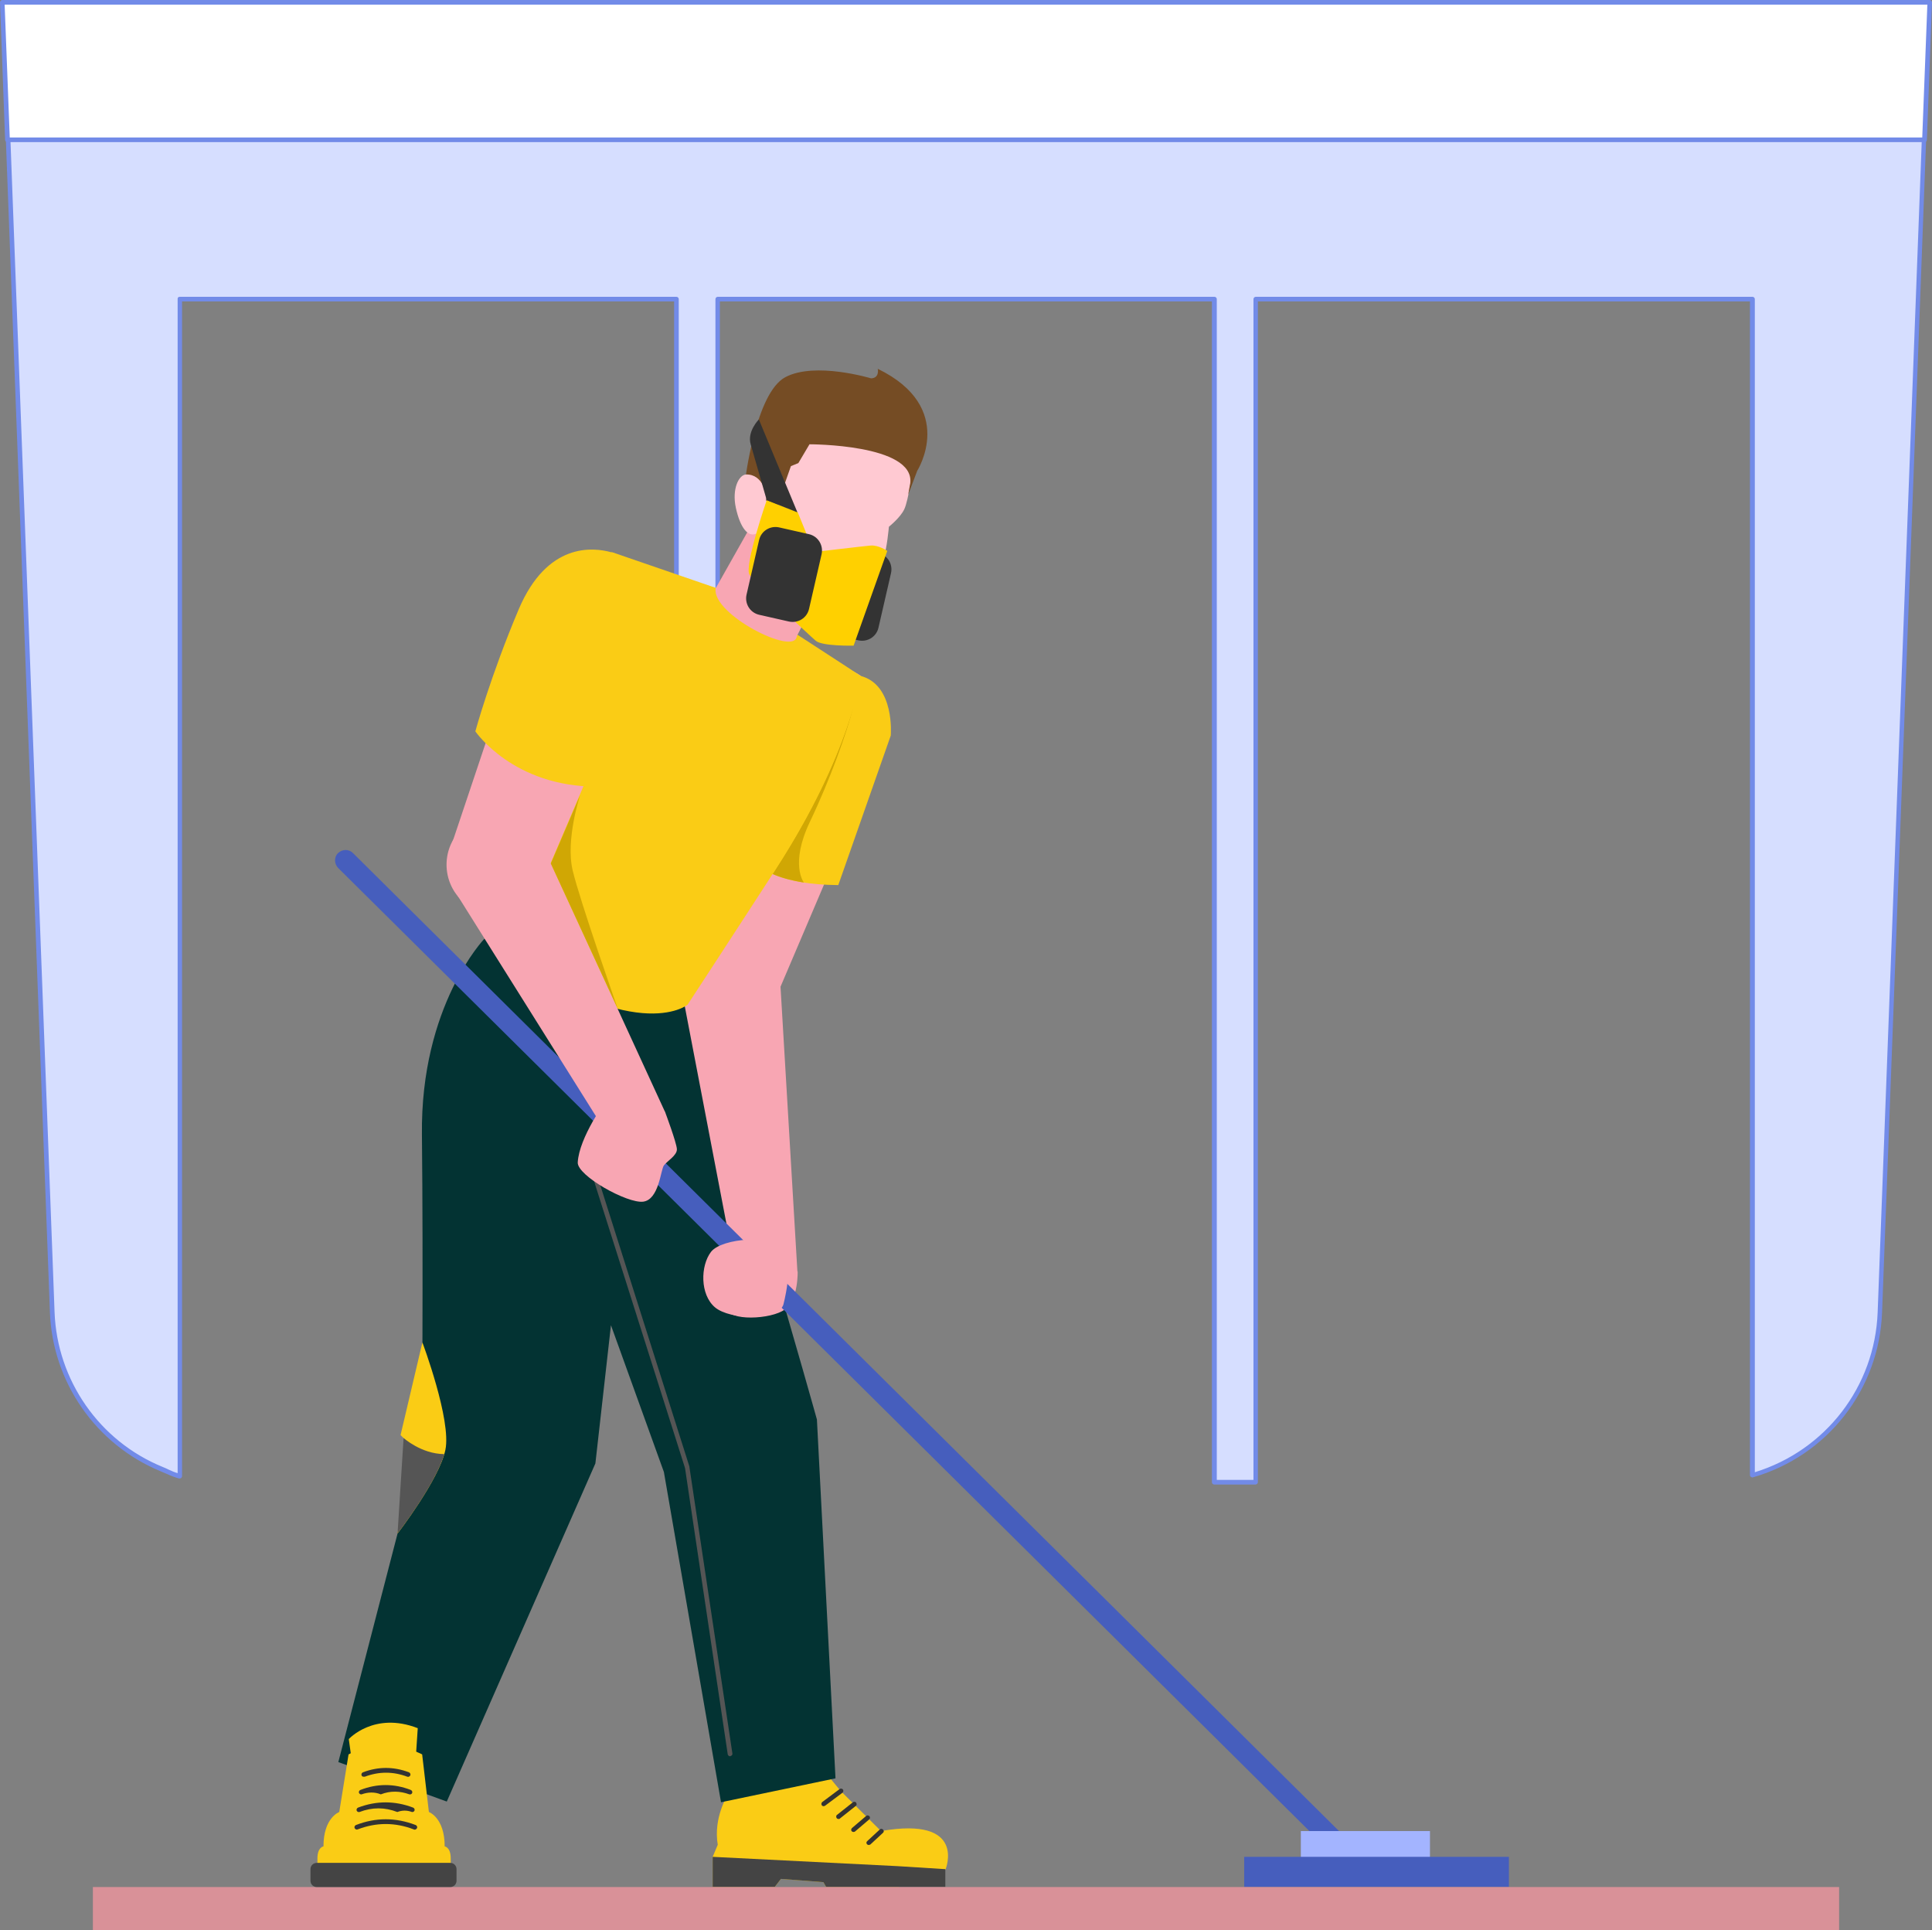 <?xml version="1.0" encoding="utf-8"?>
<!-- Generator: Adobe Illustrator 28.0.0, SVG Export Plug-In . SVG Version: 6.00 Build 0)  -->
<svg version="1.1" id="Layer_1" xmlns="http://www.w3.org/2000/svg" xmlns:xlink="http://www.w3.org/1999/xlink" x="0px" y="0px"
	 viewBox="0 0 832 831" style="enable-background:new 0 0 832 831;" xml:space="preserve">
<rect x="0" y="0" width="832" height="831" fill="#808080" stroke="none"/>
<style type="text/css">
	.st0{fill:#D6DEFF;}
	.st1{fill:#728BE8;}
	.st2{fill:#FFFFFF;}
	.st3{fill:#FACC15;}
	.st4{fill:#333333;}
	.st5{fill:#444444;}
	.st6{fill:#033333;}
	.st7{fill:#555555;}
	.st8{fill:#F8A6B3;}
	.st9{fill:#D0A704;}
	.st10{fill:#465EBD;}
	.st11{fill:#A3B4FF;}
	.st12{fill:#FFC9D2;}
	.st13{fill:#754C24;}
	.st14{fill:#FFD000;}
	.st15{fill:#D99198;}
</style>
<g>
	<g>
		<path class="st0" d="M1.3,1l21.2,564c1.1,30.6,20.3,56.5,47.1,67.5c3.1,1.3,4.9,2.3,7.8,3.1V128.8h213.9v509.6
			c5.8,0,11.7,0,17.8,0V128.8h213.9v509.4c5.8,0,11.8,0,17.8,0V128.8h213.9v506.4c30.8-8.9,53.6-36.7,54.9-70.2
			c1-25.7,7.4-196,21.2-564L1.3,1L1.3,1z"/>
		<path class="st1" d="M291.3,639.4c-0.3,0-0.5-0.1-0.7-0.3c-0.2-0.2-0.3-0.4-0.3-0.7V129.8H78.4v505.8c0,0.3-0.2,0.6-0.4,0.8
			c-0.2,0.2-0.6,0.2-0.9,0.2c-2.1-0.6-3.6-1.2-5.3-2c-0.8-0.3-1.7-0.7-2.6-1.1C41.3,622,22.6,595.1,21.5,565L0.3,1
			c0-0.3,0.1-0.5,0.3-0.7C0.8,0.1,1,0,1.3,0h829.4c0.3,0,0.5,0.1,0.7,0.3c0.2,0.2,0.3,0.5,0.3,0.7c-13.8,368-20.2,538.3-21.2,564
			c-1.2,33.3-23.6,61.9-55.6,71.1c-0.3,0.1-0.6,0-0.9-0.2s-0.4-0.5-0.4-0.8V129.8H541.7v508.4c0,0.5-0.5,1-1,1h-17.8
			c-0.3,0-0.5-0.1-0.7-0.3s-0.3-0.4-0.3-0.7V129.8H310v508.6c0,0.5-0.5,1-1,1L291.3,639.4L291.3,639.4L291.3,639.4z M77.4,127.8
			h213.9c0.5,0,1,0.4,1,1v508.6l15.8,0V128.8c0-0.6,0.5-1,1-1h213.9c0.5,0,1,0.4,1,1v508.4h15.8V128.8c0-0.6,0.5-1,1-1h213.9
			c0.5,0,1,0.4,1,1v505.1c30.5-9.4,51.7-36.9,52.9-68.9c1-25.7,7.4-195.7,21.2-563H2.3l21.2,563c1.1,29.3,19.3,55.5,46.5,66.6
			c1,0.4,1.9,0.8,2.7,1.2c1.3,0.6,2.4,1.1,3.8,1.5V128.8C76.4,128.2,76.8,127.8,77.4,127.8z"/>
	</g>
	<g>
		<path class="st2" d="M1,1h830l-2.2,59.2H3.2C2.5,41,1.8,21.3,1,1z"/>
		<path class="st1" d="M828.8,61.2H3.2c-0.5,0-1-0.4-1-1L0,1c0-0.3,0.1-0.5,0.3-0.7C0.5,0.1,0.7,0,1,0h830c0.3,0,0.5,0.1,0.7,0.3
			c0.2,0.2,0.3,0.5,0.3,0.7l-2.2,59.2C829.8,60.7,829.3,61.2,828.8,61.2z M4.2,59.2h823.6L830,2H2L4.2,59.2z"/>
	</g>
</g>
<path class="st3" d="M315.9,754.1l-2.5,18.7c0,0-6.3,9.8-4.3,21.5l-2.2,5.2v13h26.7l2.7-3.5l18.3,1.4l1.2,2.1h31.2l20.2-7.6l0,0
	c0,0,9.4-23-27.8-16.5L362,771.1l-8.2-9.9l-18.1-6.1L315.9,754.1L315.9,754.1z"/>
<g>
	<path class="st4" d="M354.7,777.7c-0.3,0-0.6-0.1-0.8-0.4c-0.3-0.4-0.2-1.1,0.2-1.4l7.5-5.6c0.4-0.3,1.1-0.2,1.4,0.2
		c0.3,0.4,0.2,1.1-0.2,1.4l-7.5,5.6C355.1,777.6,354.9,777.7,354.7,777.7L354.7,777.7z"/>
	<path class="st4" d="M361.1,783.2c-0.3,0-0.6-0.1-0.8-0.4c-0.3-0.4-0.3-1.1,0.2-1.4l6.8-5.4c0.4-0.3,1.1-0.3,1.4,0.2
		s0.3,1.1-0.2,1.4l-6.8,5.4C361.6,783.2,361.4,783.2,361.1,783.2L361.1,783.2z"/>
	<path class="st4" d="M367.6,788.8c-0.3,0-0.6-0.1-0.8-0.3c-0.4-0.4-0.3-1,0.1-1.4l6.1-5.2c0.4-0.4,1-0.3,1.4,0.1
		c0.4,0.4,0.3,1-0.1,1.4l-6.1,5.2C368.1,788.7,367.8,788.8,367.6,788.8z"/>
	<path class="st4" d="M374.1,794.4c-0.3,0-0.5-0.1-0.7-0.3c-0.4-0.4-0.4-1,0.1-1.4l5.4-5c0.4-0.4,1-0.3,1.4,0.1s0.4,1-0.1,1.4
		l-5.4,5C374.6,794.3,374.3,794.4,374.1,794.4L374.1,794.4z"/>
</g>
<polygon class="st5" points="336.3,809 354.6,810.4 355.8,812.5 386.9,812.5 407.1,812.5 407.1,804.8 386.4,803.5 306.9,799.5 
	306.9,812.5 333.6,812.5 "/>
<path class="st6" d="M208.6,404.2c0,0-27.6,28.7-26.9,84.5c0.6,55.9,0,131.1,0,131.1l-36,138.9l46.7,17l64-145.6l6.7-59.5l22.8,63.2
	L310.5,776l49.3-10.3l-8-154.5c0,0-38-136.3-55.8-178.5S208.6,404.2,208.6,404.2L208.6,404.2z"/>
<path class="st3" d="M181.9,578l-9.4,39.9l3.6,3.6l-4.9,38.8c0,0,17.9-23.2,20.6-36S181.9,578,181.9,578L181.9,578z"/>
<path class="st7" d="M173.8,619.2l-2.6,41.1c0,0,16.4-21.2,20.1-34.2C181.3,626,173.8,619.1,173.8,619.2L173.8,619.2z"/>
<path class="st7" d="M314.4,756.2c-0.5,0-0.9-0.4-1-0.8L295,632.1l-39-123c-0.2-0.5,0.1-1.1,0.6-1.3s1.1,0.1,1.3,0.6l39,123.1
	c0,0,0,0.1,0,0.2L315.4,755c0.1,0.5-0.3,1-0.8,1.1C314.5,756.2,314.5,756.2,314.4,756.2L314.4,756.2z"/>
<path class="st3" d="M194.1,805.1v-4.9c0-4.9-2.6-5.2-2.6-5.2c0-12.4-6.8-14.8-6.8-14.8l-2.9-24.8c0,0-15.8-8.8-31.7,0l-4,24.8
	c0,0-6.8,2.4-6.8,14.8c0,0-2.6,0.3-2.6,5.2v4.9H194.1L194.1,805.1z"/>
<path class="st3" d="M154.1,776.7l-3.9-27.9c0,0,10.9-12,29.7-4.7l-2.1,31.8L154.1,776.7L154.1,776.7z"/>
<g>
	<path class="st4" d="M156.6,765c-0.4,0-0.8-0.2-0.9-0.6c-0.2-0.5,0.1-1.1,0.6-1.3c6.6-2.5,13.2-2.5,19.8,0c0.5,0.2,0.8,0.8,0.6,1.3
		c-0.2,0.5-0.8,0.8-1.3,0.6c-6.1-2.3-12.2-2.3-18.3,0C156.8,765,156.7,765,156.6,765L156.6,765z"/>
	<path class="st4" d="M155.7,772.6c-0.4,0.1-0.9-0.2-1.1-0.6c-0.2-0.5,0.1-1.1,0.6-1.3c7.2-2.8,14.5-2.8,21.7,0
		c0.5,0.2,0.8,0.8,0.6,1.3c-0.2,0.5-0.7,0.7-1.2,0.6c-4.1-1.5-8.2-1.6-12.3,0C161.3,771.5,158.5,771.6,155.7,772.6L155.7,772.6z"/>
	<path class="st4" d="M154.8,780.2c-0.5,0.1-1-0.1-1.2-0.6c-0.2-0.5,0.1-1.1,0.6-1.3c7.9-3,15.8-3,23.7,0c0.5,0.2,0.8,0.8,0.6,1.3
		c-0.2,0.4-0.6,0.7-1.1,0.6c-2.1-0.8-4.2-0.8-6.3,0C165.7,778.1,160.3,778.1,154.8,780.2L154.8,780.2z"/>
	<path class="st4" d="M178.6,787.8c-0.1,0-0.2,0-0.4-0.1c-8-3.1-16.2-3.1-24.2,0c-0.5,0.2-1.1-0.1-1.3-0.6s0.1-1.1,0.6-1.3
		c8.5-3.3,17.1-3.3,25.7,0c0.5,0.2,0.8,0.8,0.6,1.3C179.4,787.5,179,787.8,178.6,787.8L178.6,787.8z"/>
</g>
<g>
	<polygon class="st8" points="293.9,428.1 317.8,552.8 343.4,547.5 335.8,419.4 314.4,421.7 	"/>
	<g>
		<g>
			
				<ellipse transform="matrix(0.746 -0.666 0.666 0.746 -117.668 316.408)" class="st8" cx="356" cy="312.5" rx="25.9" ry="25.9"/>
			<path class="st8" d="M332.1,302.6l-36.6,109.2l18.9,9.8l20.6,5.9l44.9-105.4c5.4-13.2-0.9-28.3-14.1-33.7
				C352.6,283.1,337.5,289.4,332.1,302.6L332.1,302.6z"/>
		</g>
		<circle class="st8" cx="314.4" cy="421.7" r="21.5"/>
	</g>
</g>
<path class="st3" d="M328.2,373.7c0,0,7.7,7.2,32.8,7.4l22.6-64.4c0,0,1.9-21.9-13.1-25.7C355.5,287.2,328.2,373.7,328.2,373.7
	L328.2,373.7z"/>
<path class="st9" d="M334,374.3c-0.4,0.7-0.9,1.4-1.3,2c2.9,1.3,7.2,2.7,13.5,3.7c0,0-6.2-7.8,2.6-26.2
	c8.8-18.4,15.9-38.5,18.5-48.8c0,0,0,0,0,0C363.1,319.2,354,343.4,334,374.3L334,374.3z"/>
<path class="st8" d="M317.9,541.8c0,0-5.4,15.9-4.9,21.5s19.1,4.9,25,0.5c5.9-4.3,5.5-16.3,5.5-16.3S324.4,537,317.9,541.8
	L317.9,541.8z"/>
<g>
	<path class="st10" d="M152,367.3c-1.8-1.8-4.6-1.7-6.4,0s-1.7,4.6,0,6.4l432.7,429l6.3-6.4L152,367.3z"/>
	<rect x="560.2" y="788.4" class="st11" width="55.6" height="14.2"/>
	<rect x="535.8" y="799.5" class="st10" width="114" height="13"/>
</g>
<path class="st8" d="M337.3,561.9c0,0,4.6-16.6,0.4-23.6c-4.3-7-26.8-5.3-31.5,0.7c-4.6,6-4.8,18.4,1.7,23.9
	C314.4,568.4,334.7,568.7,337.3,561.9L337.3,561.9z"/>
<path class="st3" d="M263.4,237.7l51.2,17.6c9.3,5,56,35.7,56,35.7s-3.9,32.8-36.5,83.2c-13.1,20.3-38,58.4-38,58.4
	s-23,19.1-87.4-28.5c18.1-44.8,39.4-94.1,30.2-129C232.8,252.5,260.2,266.1,263.4,237.7L263.4,237.7z"/>
<g>
	<g>
		<polygon class="st8" points="197.1,385.7 264.6,493.3 286.5,479 232.9,362.4 213.9,372.3 		"/>
		<g>
			<g>
				<circle class="st8" cx="255.4" cy="263.1" r="25.9"/>
				<path class="st8" d="M231.5,253.2l-36.6,109.2l18.9,9.8l20.6,5.9l44.9-105.4c5.4-13.2-0.9-28.3-14.1-33.7
					C252,233.7,236.9,240,231.5,253.2L231.5,253.2z"/>
			</g>
			<circle class="st8" cx="213.8" cy="372.3" r="21.5"/>
		</g>
	</g>
	<path class="st8" d="M286.5,479c0,0,4.9,13.1,5,15.8s-4.2,5.1-5.6,7s-2.1,14.7-8.9,15.6s-28.5-11.2-28.2-16.9
		c0.6-10.8,12.1-26.5,12.1-26.5S276,467.2,286.5,479L286.5,479z"/>
</g>
<path class="st3" d="M204.7,314.9c0,0,16.3,24,52.7,23.8c0,0,27.1-54.4,26.7-71.1c-0.4-16.6-13-27.6-20.8-29.8
	c-7.9-2.2-27.6-4.4-39.9,24.5C211.2,291.1,204.7,314.9,204.7,314.9L204.7,314.9z"/>
<path class="st9" d="M249.8,342.4c0,0-6.3,19.1-3.2,32.3c3.1,13.2,19.5,59.8,19.5,59.8l-28.9-62.7L249.8,342.4z"/>
<path class="st8" d="M341.7,218.2l-12.6-4.1l-2,5.7l-18.9,33.5c-1.9,11.1,34.1,29.4,34.9,20.7l2-3.9c1.8-3.7,7.9-7.2,11.8-8.2
	l1.1-2.4L341.7,218.2L341.7,218.2z"/>
<path class="st4" d="M351.4,264.1l5.4-23.5c0.9-3.9,4.8-6.3,8.7-5.4l12.8,2.9c3.9,0.9,6.3,4.8,5.4,8.7l-5.4,23.5
	c-0.9,3.9-4.8,6.3-8.7,5.4l-12.8-2.9C353,271.9,350.5,268,351.4,264.1z"/>
<path class="st12" d="M329.3,216.3c0,0-3.8,19-5.3,24.9s16.3,21.8,19.5,23.4s12.7,5.2,16,4.8c6.6-0.9,5.8-6.6,8-10
	c1.8-2.7,11.8-16.9,13.1-19.8s2.2-12.8,2.2-12.8s4.9-3.9,6.6-7.5c1.8-3.6,3.8-18,3.8-18l2.2-10.7l-54.6-16.5l-13.7,28.9L329.3,216.3
	L329.3,216.3z"/>
<path class="st13" d="M395,202.7c0,0,17.3-27.2-17-43.9c0,0,0.9,4-2.9,4.1c0,0-24.1-7.3-36.9-0.5c-12.9,6.8-17.4,45.1-17.4,45.1
	l13.3,11.7l6.5-18.5l3.2-1.3l4.8-8.1c0,0,45.3-0.1,43.4,16.7l-0.9,5L395,202.7L395,202.7z"/>
<path class="st12" d="M330.1,213.3c0,0-1.4-9.2-8.8-9c-3.1,0.1-6.2,6.2-4.4,14.4c1.8,8.2,5.3,13.7,9.8,10.5
	C326.7,229.1,330.1,216.7,330.1,213.3L330.1,213.3z"/>
<path class="st14" d="M350.5,237.7c0,0,21-2.5,24.4-2.8s7.2,2.3,7.2,2.3L367.6,278c0,0-13.5,0.3-16.3-2.1s-26.5-24.5-28.6-28.6
	s7.5-32,7.5-32l13.3,5.2L350.5,237.7L350.5,237.7z"/>
<path class="st4" d="M321.5,256l5.4-23.5c0.9-3.9,4.8-6.3,8.7-5.4l12.8,2.9c3.9,0.9,6.3,4.8,5.4,8.7l-5.4,23.5
	c-0.9,3.9-4.8,6.3-8.7,5.4l-12.8-2.9C323,263.8,320.6,259.9,321.5,256z"/>
<path class="st4" d="M343.4,220.6l-16.6-40c0,0-5.2,5.2-3.5,10.8l6.9,24L343.4,220.6L343.4,220.6z"/>
<rect x="40" y="812.5" class="st15" width="752" height="18.5"/>
<path class="st5" d="M193.9,812.5h-57.5c-1.5,0-2.7-1.2-2.7-2.7v-5c0-1.5,1.2-2.7,2.7-2.7h57.5c1.5,0,2.7,1.2,2.7,2.7v5
	C196.6,811.3,195.4,812.5,193.9,812.5z"/>
</svg>
